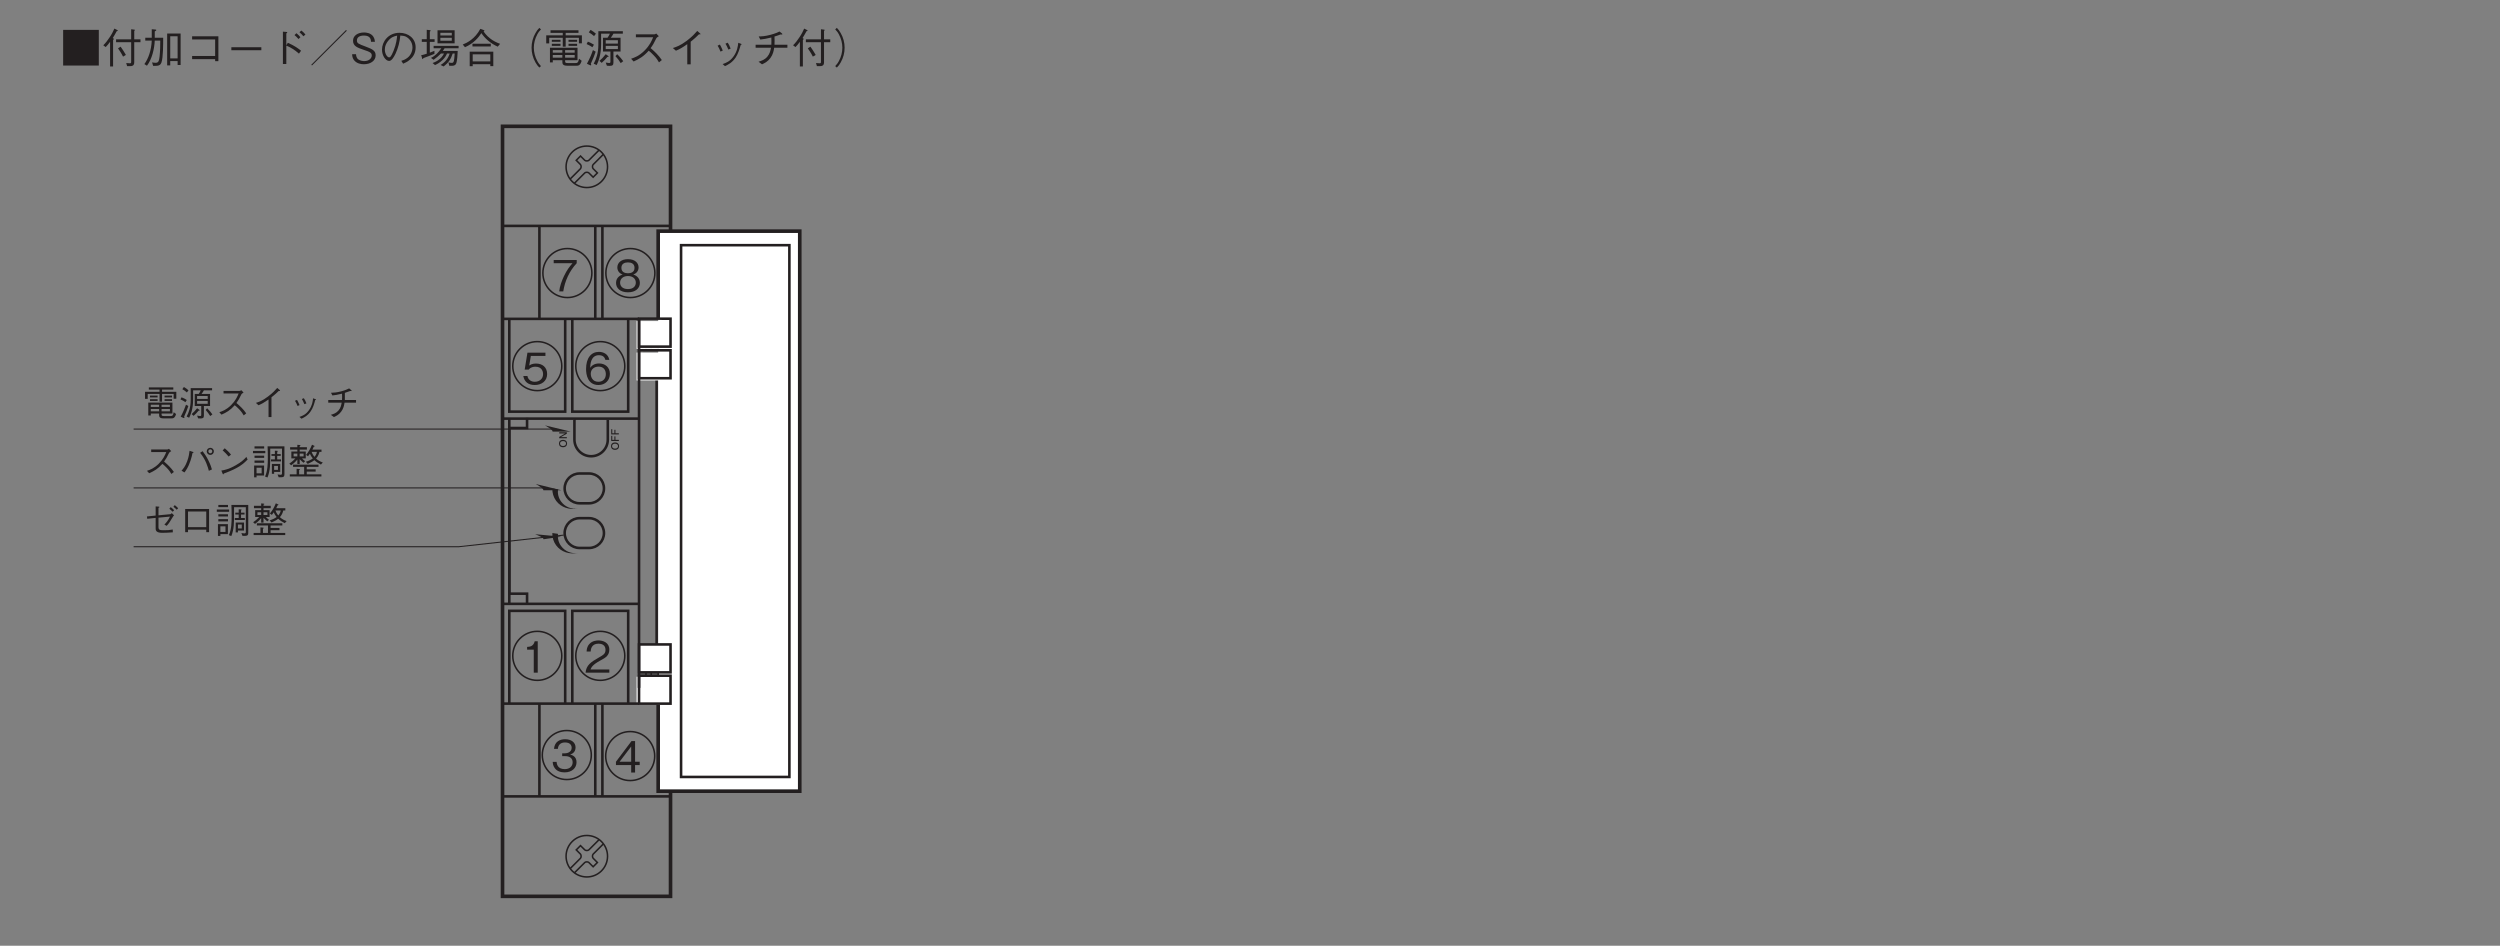 <?xml version="1.0" encoding="UTF-8"?>
<svg xmlns="http://www.w3.org/2000/svg" xmlns:xlink="http://www.w3.org/1999/xlink" width="481.89pt" height="182.29pt" viewBox="0 0 481.89 182.29" version="1.2">
<rect x="0" y="0" width="481.89" height="182.29" fill="#808080" stroke="none"/>
<defs>
<g>
<symbol overflow="visible" id="glyph0-0">
<path style="stroke:none;" d="M 0.797 0.953 L 7.172 0.953 L 7.172 -7.016 L 0.797 -7.016 Z M 3.984 -3.359 L 1.453 -6.609 L 6.516 -6.609 Z M 4.234 -3.031 L 6.766 -6.281 L 6.766 0.234 Z M 1.453 0.562 L 3.984 -2.703 L 6.516 0.562 Z M 1.188 -6.281 L 3.734 -3.031 L 1.188 0.234 Z M 1.188 -6.281 "/>
</symbol>
<symbol overflow="visible" id="glyph0-1">
<path style="stroke:none;" d="M 0.547 -6.469 L 0.547 0.406 L 7.422 0.406 L 7.422 -6.469 Z M 0.547 -6.469 "/>
</symbol>
<symbol overflow="visible" id="glyph0-2">
<path style="stroke:none;" d="M 6.281 -4.094 L 7.484 -4.094 L 7.484 -4.641 L 6.281 -4.641 L 6.281 -6.281 C 6.328 -6.312 6.422 -6.391 6.422 -6.438 C 6.422 -6.469 6.359 -6.516 6.281 -6.516 L 5.688 -6.594 L 5.688 -4.641 L 2.781 -4.641 L 2.781 -4.094 L 5.688 -4.094 L 5.688 -0.297 C 5.688 -0.078 5.625 -0.031 5.438 -0.031 C 5.203 -0.031 4.969 -0.047 4.734 -0.078 L 4.906 0.516 L 5.531 0.516 C 5.828 0.516 6.281 0.469 6.281 -0.203 Z M 3.156 -2.906 C 3.375 -2.594 3.828 -1.938 4.125 -1.312 L 4.672 -1.641 C 4.5 -1.969 3.891 -2.938 3.656 -3.234 Z M 0.781 -3.156 C 1.031 -3.406 1.406 -3.844 1.625 -4.172 L 1.625 0.578 L 2.203 0.578 L 2.203 -4.516 C 2.297 -4.609 2.344 -4.656 2.344 -4.719 C 2.344 -4.797 2.234 -4.859 2.141 -4.891 C 2.281 -5.109 2.766 -5.938 2.906 -6.219 C 2.984 -6.234 3.109 -6.25 3.109 -6.328 C 3.109 -6.391 3.031 -6.438 2.984 -6.453 L 2.453 -6.719 C 2.281 -6.328 2.031 -5.766 1.547 -5.047 C 1.188 -4.5 0.781 -3.953 0.312 -3.5 Z M 0.781 -3.156 "/>
</symbol>
<symbol overflow="visible" id="glyph0-3">
<path style="stroke:none;" d="M 7.25 0.297 L 7.25 -5.766 L 4.656 -5.766 L 4.656 0.375 L 5.25 0.375 L 5.25 -0.453 L 6.672 -0.453 L 6.672 0.297 Z M 3.891 -4.953 L 2.266 -4.953 C 2.281 -5.469 2.281 -5.641 2.266 -6.172 C 2.469 -6.281 2.562 -6.344 2.562 -6.438 C 2.562 -6.5 2.469 -6.516 2.422 -6.531 L 1.688 -6.594 C 1.703 -6.031 1.703 -5.422 1.688 -4.953 L 0.438 -4.953 L 0.438 -4.406 L 1.688 -4.406 C 1.609 -2.5 1 -0.859 0.266 0.125 L 0.766 0.438 C 1.734 -0.828 2.203 -2.844 2.266 -4.406 L 3.328 -4.406 C 3.328 -3.5 3.312 -2.406 3.203 -1.375 C 3.094 -0.438 2.969 -0.125 2.438 -0.125 C 2.219 -0.125 2.109 -0.141 1.75 -0.203 L 1.953 0.469 C 2.891 0.469 3.328 0.469 3.562 -0.203 C 3.891 -1.125 3.891 -3.75 3.891 -4.953 Z M 6.672 -0.969 L 5.25 -0.969 L 5.25 -5.234 L 6.672 -5.234 Z M 6.672 -0.969 "/>
</symbol>
<symbol overflow="visible" id="glyph0-4">
<path style="stroke:none;" d="M 5.938 -0.828 L 5.938 -0.438 L 6.562 -0.438 L 6.562 -5.234 L 1.5 -5.234 L 1.5 -4.625 L 5.938 -4.625 L 5.938 -1.438 L 1.5 -1.438 L 1.5 -0.828 Z M 5.938 -0.828 "/>
</symbol>
<symbol overflow="visible" id="glyph0-5">
<path style="stroke:none;" d="M 6.875 -2.547 L 6.875 -3.125 L 1.094 -3.125 L 1.094 -2.547 Z M 6.875 -2.547 "/>
</symbol>
<symbol overflow="visible" id="glyph0-6">
<path style="stroke:none;" d="M 3.719 -3.5 L 3.719 -5.781 C 3.781 -5.828 3.906 -5.922 3.906 -5.969 C 3.906 -6.062 3.75 -6.078 3.703 -6.078 L 3.062 -6.125 L 3.062 0.109 L 3.719 0.109 L 3.719 -3.438 C 4.469 -3.125 5.266 -2.688 6.156 -1.891 L 6.562 -2.453 C 5.906 -2.969 5.328 -3.391 4.016 -3.984 Z M 6.438 -5.062 C 6.297 -5.234 5.969 -5.594 5.672 -5.828 L 5.297 -5.469 C 5.5 -5.312 5.828 -4.984 6.062 -4.703 Z M 7.406 -5.578 C 7.219 -5.812 6.891 -6.141 6.625 -6.344 L 6.25 -6.016 C 6.469 -5.844 6.812 -5.5 7.016 -5.234 Z M 7.406 -5.578 "/>
</symbol>
<symbol overflow="visible" id="glyph0-7">
<path style="stroke:none;" d="M 7.406 -6.297 L 7.266 -6.453 L 0.562 0.25 L 0.703 0.391 Z M 7.406 -6.297 "/>
</symbol>
<symbol overflow="visible" id="glyph0-8">
<path style="stroke:none;" d="M 5 -1.562 C 5 -2.453 4.375 -2.766 3.109 -3.234 C 1.656 -3.781 1.391 -3.875 1.391 -4.438 C 1.391 -5 1.844 -5.375 2.75 -5.375 C 4.031 -5.375 4.094 -4.562 4.109 -4.172 L 4.859 -4.172 C 4.844 -4.375 4.812 -4.766 4.547 -5.172 C 4.078 -5.891 3.156 -5.969 2.766 -5.969 C 1.578 -5.969 0.641 -5.375 0.641 -4.375 C 0.641 -3.328 1.516 -3.031 2.656 -2.641 C 3.984 -2.203 4.25 -2.031 4.25 -1.531 C 4.25 -1.016 3.75 -0.453 2.812 -0.453 C 2.578 -0.453 2.047 -0.5 1.656 -0.781 C 1.266 -1.078 1.234 -1.547 1.219 -1.781 L 0.469 -1.781 C 0.484 -1.5 0.5 -1.109 0.781 -0.703 C 1.328 0.062 2.25 0.156 2.734 0.156 C 3.969 0.156 5 -0.484 5 -1.562 Z M 5 -1.562 "/>
</symbol>
<symbol overflow="visible" id="glyph0-9">
<path style="stroke:none;" d="M 4.844 0.047 C 5.312 -0.156 7.25 -0.922 7.25 -3.094 C 7.25 -4.859 5.812 -5.906 4.141 -5.906 C 1.969 -5.906 0.766 -4.188 0.766 -2.656 C 0.766 -1.5 1.469 -0.484 2.141 -0.484 C 2.609 -0.484 3.031 -1.172 3.375 -1.875 C 3.891 -2.984 4.188 -4.172 4.297 -5.375 C 4.703 -5.359 5.094 -5.297 5.391 -5.156 C 5.75 -4.984 6.641 -4.312 6.641 -3.094 C 6.641 -2.297 6.25 -1.531 5.703 -1.109 C 5.266 -0.75 4.797 -0.594 4.484 -0.5 Z M 3.688 -5.359 C 3.641 -4.875 3.547 -3.797 3 -2.453 C 2.484 -1.172 2.281 -1.172 2.125 -1.172 C 1.797 -1.172 1.312 -1.828 1.312 -2.672 C 1.312 -3.375 1.609 -3.891 1.859 -4.234 C 2.469 -5.062 3.109 -5.25 3.688 -5.359 Z M 3.688 -5.359 "/>
</symbol>
<symbol overflow="visible" id="glyph0-10">
<path style="stroke:none;" d="M 6.797 -3.875 L 6.797 -6.391 L 3.5 -6.391 L 3.5 -3.875 Z M 6.25 -5.391 L 4.047 -5.391 L 4.047 -5.906 L 6.25 -5.906 Z M 6.25 -4.375 L 4.047 -4.375 L 4.047 -4.938 L 6.25 -4.938 Z M 7.562 -2.922 L 7.562 -3.391 L 2.75 -3.391 L 2.75 -2.922 L 4.234 -2.922 C 3.719 -2.156 3.062 -1.469 2.234 -1.062 L 2.75 -0.703 C 3.312 -1.109 3.703 -1.453 4.156 -1.906 L 4.75 -1.906 C 4.188 -0.75 3.094 -0.281 2.547 -0.078 L 3.016 0.312 C 3.297 0.188 3.922 -0.109 4.5 -0.688 C 4.891 -1.078 5.109 -1.406 5.328 -1.906 L 5.844 -1.906 C 5.438 -0.578 4.578 -0.016 4.094 0.297 L 4.672 0.578 C 5.656 -0.172 6.078 -0.844 6.422 -1.906 L 6.812 -1.906 C 6.766 -1.156 6.703 -0.719 6.656 -0.5 C 6.578 -0.109 6.359 -0.109 6.234 -0.109 C 6.016 -0.109 5.75 -0.172 5.609 -0.203 L 5.766 0.453 L 6.188 0.453 C 6.516 0.453 6.875 0.453 7.078 0.047 C 7.297 -0.391 7.375 -1.875 7.391 -2.406 L 4.516 -2.406 C 4.562 -2.469 4.75 -2.734 4.859 -2.922 Z M 2.938 -4.156 L 2.938 -4.672 L 2.016 -4.672 L 2.016 -6.141 C 2.141 -6.219 2.172 -6.25 2.172 -6.312 C 2.172 -6.406 2.031 -6.422 1.984 -6.422 L 1.422 -6.484 L 1.422 -4.672 L 0.469 -4.672 L 0.469 -4.156 L 1.422 -4.156 L 1.422 -1.875 C 0.641 -1.625 0.547 -1.609 0.359 -1.609 L 0.516 -1.047 C 0.531 -0.953 0.562 -0.844 0.641 -0.844 C 0.719 -0.844 0.75 -0.938 0.781 -1.031 C 1.5 -1.281 2.203 -1.562 2.906 -1.844 L 2.906 -2.438 C 2.672 -2.328 2.531 -2.266 2.016 -2.078 L 2.016 -4.156 Z M 2.938 -4.156 "/>
</symbol>
<symbol overflow="visible" id="glyph0-11">
<path style="stroke:none;" d="M 6.281 0.516 L 6.281 -2.266 L 1.734 -2.266 L 1.734 0.531 L 2.312 0.531 L 2.312 0.141 L 5.703 0.141 L 5.703 0.516 Z M 5.703 -0.391 L 2.312 -0.391 L 2.312 -1.75 L 5.703 -1.75 Z M 7.594 -3.781 C 6.906 -4.031 6.234 -4.359 5.656 -4.828 C 4.938 -5.391 4.562 -5.938 4.406 -6.188 C 4.469 -6.203 4.578 -6.219 4.578 -6.297 C 4.578 -6.328 4.531 -6.406 4.422 -6.438 L 3.781 -6.672 C 2.781 -4.75 1.219 -3.969 0.391 -3.641 L 0.828 -3.125 C 2.578 -3.906 3.469 -5.062 3.984 -5.844 C 4.609 -4.875 5.75 -3.844 7.141 -3.234 Z M 5.797 -3.266 L 5.797 -3.797 L 2.266 -3.797 L 2.266 -3.266 Z M 5.797 -3.266 "/>
</symbol>
<symbol overflow="visible" id="glyph0-12">
<path style="stroke:none;" d="M 7.188 -6.859 C 6.859 -6.516 6.672 -6.281 6.438 -5.844 C 5.938 -4.984 5.688 -4 5.688 -3.031 C 5.688 -2.062 5.938 -1.078 6.438 -0.203 C 6.672 0.234 6.859 0.453 7.188 0.797 L 7.5 0.516 C 7.203 0.172 7.016 -0.031 6.797 -0.453 C 6.359 -1.25 6.125 -2.172 6.125 -3.031 C 6.125 -3.891 6.359 -4.812 6.797 -5.609 C 7.016 -6.031 7.203 -6.234 7.5 -6.562 Z M 7.188 -6.859 "/>
</symbol>
<symbol overflow="visible" id="glyph0-13">
<path style="stroke:none;" d="M 6.578 -0.625 L 6.578 -3.031 L 1.266 -3.031 L 1.266 -0.203 L 1.812 -0.203 L 1.812 -0.625 L 3.656 -0.625 L 3.656 -0.422 C 3.656 0.016 3.656 0.438 4.578 0.438 L 6.391 0.438 C 6.688 0.438 7.109 0.438 7.375 -0.516 L 6.875 -0.906 C 6.719 -0.078 6.469 -0.078 6.203 -0.078 L 4.672 -0.078 C 4.266 -0.078 4.188 -0.156 4.188 -0.453 L 4.188 -0.625 Z M 1.812 -2.078 L 1.812 -2.562 L 3.656 -2.562 L 3.656 -2.078 Z M 6.031 -2.078 L 4.188 -2.078 L 4.188 -2.562 L 6.031 -2.562 Z M 1.812 -1.109 L 1.812 -1.625 L 3.656 -1.625 L 3.656 -1.109 Z M 4.188 -1.109 L 4.188 -1.625 L 6.031 -1.625 L 6.031 -1.109 Z M 3.734 -3.234 L 4.297 -3.234 L 4.297 -4.938 L 6.844 -4.938 L 6.844 -3.875 L 7.422 -3.875 L 7.422 -5.422 L 4.297 -5.422 L 4.297 -5.891 L 6.766 -5.891 L 6.766 -6.391 L 1.375 -6.391 L 1.375 -5.891 L 3.734 -5.891 L 3.734 -5.422 L 0.547 -5.422 L 0.547 -3.859 L 1.125 -3.859 L 1.125 -4.938 L 3.734 -4.938 Z M 3.297 -4.172 L 3.297 -4.562 L 1.625 -4.562 L 1.625 -4.172 Z M 3.297 -3.391 L 3.297 -3.781 L 1.625 -3.781 L 1.625 -3.391 Z M 6.5 -4.172 L 6.5 -4.562 L 4.844 -4.562 L 4.844 -4.172 Z M 6.5 -3.391 L 6.5 -3.781 L 4.844 -3.781 L 4.844 -3.391 Z M 6.5 -3.391 "/>
</symbol>
<symbol overflow="visible" id="glyph0-14">
<path style="stroke:none;" d="M 7.344 -5.734 L 7.344 -6.219 L 2.625 -6.219 L 2.625 -3.609 C 2.625 -2.031 2.234 -0.875 1.734 0.047 L 2.297 0.312 C 2.578 -0.25 3.156 -1.5 3.156 -3.719 L 3.156 -5.734 L 4.844 -5.734 C 4.719 -5.438 4.594 -5.234 4.391 -4.953 L 3.516 -4.953 L 3.516 -2.297 L 4.953 -2.297 L 4.953 -0.312 C 4.953 -0.156 4.875 -0.078 4.703 -0.078 C 4.578 -0.078 4.5 -0.094 4.047 -0.172 L 4.266 0.438 C 4.375 0.453 4.562 0.469 4.781 0.469 C 5.312 0.469 5.531 0.344 5.531 -0.141 L 5.531 -2.297 L 6.906 -2.297 L 6.906 -4.953 L 5.016 -4.953 C 5.203 -5.203 5.359 -5.391 5.531 -5.734 Z M 6.391 -3.828 L 4.047 -3.828 L 4.047 -4.484 L 6.391 -4.484 Z M 6.391 -2.766 L 4.047 -2.766 L 4.047 -3.391 L 6.391 -3.391 Z M 2.156 -5.734 C 1.828 -6.016 1.547 -6.234 1.125 -6.469 L 0.781 -6 C 1.172 -5.766 1.453 -5.578 1.797 -5.266 Z M 7.422 -0.438 C 7.109 -0.859 6.797 -1.266 6.25 -1.781 L 5.922 -1.406 C 6.312 -0.984 6.625 -0.578 6.938 -0.062 Z M 1.781 -3.609 C 1.422 -3.828 1.078 -4.016 0.609 -4.203 L 0.359 -3.734 C 0.781 -3.547 1.094 -3.391 1.469 -3.125 Z M 4.609 -1.359 C 4.609 -1.391 4.562 -1.422 4.516 -1.453 L 4.047 -1.781 C 3.641 -1.25 3.281 -0.891 2.844 -0.5 L 3.266 -0.109 C 3.734 -0.516 4 -0.812 4.359 -1.25 C 4.516 -1.266 4.609 -1.281 4.609 -1.359 Z M 2.109 -2.266 L 1.578 -2.578 C 1.344 -1.844 1.016 -1.047 0.422 0.062 L 1 0.328 C 1.047 0.359 1.109 0.375 1.156 0.375 C 1.188 0.375 1.25 0.359 1.25 0.281 C 1.25 0.219 1.219 0.141 1.172 0.062 C 1.625 -0.906 1.859 -1.531 2.109 -2.266 Z M 2.109 -2.266 "/>
</symbol>
<symbol overflow="visible" id="glyph0-15">
<path style="stroke:none;" d="M 5.812 -5.766 C 5.719 -5.703 5.562 -5.609 5.438 -5.609 L 1.891 -5.609 L 1.891 -5.047 L 5.219 -5.047 C 4.922 -4.344 4.578 -3.484 3.531 -2.453 C 2.484 -1.422 1.656 -1.141 0.969 -0.906 L 1.453 -0.375 C 2.531 -0.859 3.359 -1.328 4.359 -2.453 C 4.578 -2.281 4.891 -2.047 5.328 -1.562 C 5.906 -0.969 6.125 -0.594 6.344 -0.203 L 6.891 -0.656 C 6.234 -1.625 5.469 -2.328 4.734 -2.953 C 5.156 -3.531 5.375 -3.906 5.844 -4.875 C 5.938 -5 5.953 -5.016 6.312 -5.25 Z M 5.812 -5.766 "/>
</symbol>
<symbol overflow="visible" id="glyph0-16">
<path style="stroke:none;" d="M 4.484 0.172 L 4.484 -4.188 C 5.203 -4.75 5.422 -4.984 6.094 -5.625 C 6.188 -5.609 6.219 -5.594 6.281 -5.594 C 6.359 -5.594 6.375 -5.625 6.375 -5.656 C 6.375 -5.719 6.312 -5.781 6.281 -5.797 L 5.75 -6.266 C 5.328 -5.797 4.781 -5.156 3.672 -4.328 C 2.453 -3.422 1.75 -3.203 1.047 -2.969 L 1.641 -2.453 C 2.328 -2.734 2.906 -3.062 3.828 -3.719 L 3.828 0.172 Z M 4.484 0.172 "/>
</symbol>
<symbol overflow="visible" id="glyph0-17">
<path style="stroke:none;" d="M 1.703 -3.422 C 1.859 -3.188 2.094 -2.766 2.266 -2.281 L 2.703 -2.484 C 2.516 -2.984 2.25 -3.438 2.141 -3.641 Z M 3.219 -3.812 C 3.328 -3.641 3.578 -3.188 3.781 -2.672 L 4.219 -2.859 C 4.047 -3.344 3.812 -3.781 3.656 -4 Z M 3.125 0.516 C 3.797 0.203 4.5 -0.156 5.172 -1.125 C 5.656 -1.844 5.938 -2.781 6.156 -3.562 C 6.312 -3.625 6.328 -3.641 6.328 -3.688 C 6.328 -3.734 6.281 -3.766 6.109 -3.828 L 5.688 -3.984 C 5.609 -3.266 5.484 -2.375 4.812 -1.406 C 4.094 -0.375 3.359 -0.125 2.672 0.125 Z M 3.125 0.516 "/>
</symbol>
<symbol overflow="visible" id="glyph0-18">
<path style="stroke:none;" d="M 4.703 -3.609 C 4.719 -3.812 4.719 -4 4.719 -4.359 C 4.719 -4.719 4.719 -4.953 4.703 -5.188 C 5.219 -5.344 5.359 -5.391 5.891 -5.594 C 6.016 -5.578 6.062 -5.562 6.109 -5.562 C 6.156 -5.562 6.219 -5.594 6.219 -5.641 C 6.219 -5.703 6.156 -5.766 6.141 -5.781 L 5.672 -6.156 C 5.328 -6 4.875 -5.766 3.922 -5.516 C 2.844 -5.234 2.25 -5.219 1.656 -5.203 L 1.969 -4.609 C 2.625 -4.688 3.094 -4.75 4.094 -5 C 4.094 -4.797 4.109 -4.578 4.109 -4.266 C 4.109 -3.969 4.094 -3.797 4.094 -3.609 L 1.062 -3.609 L 1.062 -3.031 L 4.031 -3.031 C 3.922 -2.484 3.812 -1.891 3.328 -1.312 C 2.812 -0.703 2.203 -0.516 1.625 -0.328 L 2.297 0.172 C 2.828 -0.078 3.406 -0.359 3.922 -1.062 C 4.422 -1.75 4.547 -2.406 4.641 -3.031 L 7.188 -3.031 L 7.188 -3.609 Z M 4.703 -3.609 "/>
</symbol>
<symbol overflow="visible" id="glyph0-19">
<path style="stroke:none;" d="M 0.781 0.797 C 1.109 0.453 1.297 0.234 1.531 -0.203 C 2.031 -1.078 2.281 -2.062 2.281 -3.031 C 2.281 -4 2.031 -4.984 1.531 -5.844 C 1.297 -6.281 1.109 -6.516 0.781 -6.859 L 0.469 -6.562 C 0.766 -6.234 0.953 -6.031 1.172 -5.609 C 1.609 -4.812 1.844 -3.891 1.844 -3.031 C 1.844 -2.172 1.609 -1.25 1.172 -0.453 C 0.953 -0.031 0.766 0.172 0.469 0.516 Z M 0.781 0.797 "/>
</symbol>
<symbol overflow="visible" id="glyph1-0">
<path style="stroke:none;" d="M 0.703 0.844 L 6.266 0.844 L 6.266 -6.125 L 0.703 -6.125 Z M 3.484 -2.938 L 1.266 -5.781 L 5.703 -5.781 Z M 3.703 -2.641 L 5.922 -5.5 L 5.922 0.203 Z M 1.266 0.484 L 3.484 -2.359 L 5.703 0.484 Z M 1.047 -5.5 L 3.266 -2.641 L 1.047 0.203 Z M 1.047 -5.5 "/>
</symbol>
<symbol overflow="visible" id="glyph1-1">
<path style="stroke:none;" d="M 5.75 -0.547 L 5.75 -2.656 L 1.094 -2.656 L 1.094 -0.172 L 1.578 -0.172 L 1.578 -0.547 L 3.188 -0.547 L 3.188 -0.375 C 3.188 0.016 3.188 0.391 4 0.391 L 5.578 0.391 C 5.844 0.391 6.219 0.391 6.453 -0.453 L 6 -0.797 C 5.875 -0.062 5.656 -0.062 5.422 -0.062 L 4.078 -0.062 C 3.734 -0.062 3.656 -0.141 3.656 -0.391 L 3.656 -0.547 Z M 1.578 -1.812 L 1.578 -2.234 L 3.188 -2.234 L 3.188 -1.812 Z M 5.266 -1.812 L 3.656 -1.812 L 3.656 -2.234 L 5.266 -2.234 Z M 1.578 -0.969 L 1.578 -1.422 L 3.188 -1.422 L 3.188 -0.969 Z M 3.656 -0.969 L 3.656 -1.422 L 5.266 -1.422 L 5.266 -0.969 Z M 3.266 -2.828 L 3.75 -2.828 L 3.75 -4.328 L 5.984 -4.328 L 5.984 -3.391 L 6.5 -3.391 L 6.5 -4.734 L 3.75 -4.734 L 3.75 -5.156 L 5.922 -5.156 L 5.922 -5.578 L 1.203 -5.578 L 1.203 -5.156 L 3.266 -5.156 L 3.266 -4.734 L 0.469 -4.734 L 0.469 -3.375 L 0.984 -3.375 L 0.984 -4.328 L 3.266 -4.328 Z M 2.891 -3.656 L 2.891 -4 L 1.422 -4 L 1.422 -3.656 Z M 2.891 -2.969 L 2.891 -3.312 L 1.422 -3.312 L 1.422 -2.969 Z M 5.672 -3.656 L 5.672 -4 L 4.234 -4 L 4.234 -3.656 Z M 5.672 -2.969 L 5.672 -3.312 L 4.234 -3.312 L 4.234 -2.969 Z M 5.672 -2.969 "/>
</symbol>
<symbol overflow="visible" id="glyph1-2">
<path style="stroke:none;" d="M 6.422 -5.016 L 6.422 -5.438 L 2.297 -5.438 L 2.297 -3.156 C 2.297 -1.766 1.953 -0.766 1.516 0.031 L 2 0.266 C 2.25 -0.219 2.766 -1.312 2.766 -3.25 L 2.766 -5.016 L 4.234 -5.016 C 4.125 -4.766 4.016 -4.578 3.844 -4.328 L 3.078 -4.328 L 3.078 -2 L 4.328 -2 L 4.328 -0.266 C 4.328 -0.125 4.266 -0.062 4.109 -0.062 C 4 -0.062 3.938 -0.078 3.531 -0.141 L 3.734 0.391 C 3.828 0.391 3.984 0.406 4.188 0.406 C 4.641 0.406 4.844 0.312 4.844 -0.125 L 4.844 -2 L 6.031 -2 L 6.031 -4.328 L 4.391 -4.328 C 4.547 -4.547 4.688 -4.719 4.844 -5.016 Z M 5.578 -3.359 L 3.531 -3.359 L 3.531 -3.922 L 5.578 -3.922 Z M 5.578 -2.422 L 3.531 -2.422 L 3.531 -2.969 L 5.578 -2.969 Z M 1.875 -5.016 C 1.609 -5.266 1.359 -5.453 0.984 -5.656 L 0.688 -5.234 C 1.031 -5.047 1.266 -4.875 1.562 -4.609 Z M 6.484 -0.375 C 6.219 -0.75 5.938 -1.109 5.469 -1.562 L 5.188 -1.234 C 5.516 -0.859 5.797 -0.5 6.062 -0.062 Z M 1.547 -3.156 C 1.25 -3.359 0.953 -3.516 0.531 -3.672 L 0.328 -3.266 C 0.688 -3.109 0.953 -2.969 1.281 -2.734 Z M 4.031 -1.188 C 4.031 -1.219 4 -1.25 3.953 -1.281 L 3.531 -1.562 C 3.172 -1.094 2.859 -0.781 2.484 -0.438 L 2.859 -0.094 C 3.266 -0.453 3.5 -0.703 3.812 -1.094 C 3.938 -1.094 4.031 -1.109 4.031 -1.188 Z M 1.844 -1.984 L 1.391 -2.25 C 1.172 -1.609 0.891 -0.906 0.375 0.062 L 0.875 0.297 C 0.922 0.312 0.969 0.328 1.016 0.328 C 1.047 0.328 1.094 0.328 1.094 0.25 C 1.094 0.188 1.062 0.125 1.031 0.062 C 1.422 -0.781 1.625 -1.344 1.844 -1.984 Z M 1.844 -1.984 "/>
</symbol>
<symbol overflow="visible" id="glyph1-3">
<path style="stroke:none;" d="M 5.078 -5.047 C 5 -4.984 4.875 -4.906 4.75 -4.906 L 1.656 -4.906 L 1.656 -4.406 L 4.562 -4.406 C 4.312 -3.797 4 -3.047 3.094 -2.141 C 2.172 -1.25 1.453 -1 0.844 -0.797 L 1.266 -0.328 C 2.219 -0.75 2.938 -1.156 3.812 -2.141 C 4 -2 4.266 -1.781 4.656 -1.375 C 5.156 -0.844 5.359 -0.516 5.547 -0.188 L 6.031 -0.578 C 5.453 -1.422 4.781 -2.031 4.141 -2.578 C 4.516 -3.094 4.703 -3.422 5.109 -4.266 C 5.203 -4.375 5.219 -4.391 5.516 -4.594 Z M 5.078 -5.047 "/>
</symbol>
<symbol overflow="visible" id="glyph1-4">
<path style="stroke:none;" d="M 3.922 0.141 L 3.922 -3.672 C 4.547 -4.156 4.75 -4.359 5.328 -4.906 C 5.422 -4.906 5.438 -4.891 5.484 -4.891 C 5.562 -4.891 5.578 -4.922 5.578 -4.953 C 5.578 -5 5.531 -5.062 5.5 -5.078 L 5.031 -5.484 C 4.656 -5.062 4.188 -4.516 3.219 -3.797 C 2.141 -2.984 1.531 -2.797 0.922 -2.594 L 1.422 -2.141 C 2.031 -2.391 2.531 -2.672 3.359 -3.25 L 3.359 0.141 Z M 3.922 0.141 "/>
</symbol>
<symbol overflow="visible" id="glyph1-5">
<path style="stroke:none;" d="M 1.484 -3 C 1.625 -2.781 1.828 -2.422 1.984 -2 L 2.359 -2.172 C 2.203 -2.609 1.969 -3 1.875 -3.172 Z M 2.812 -3.344 C 2.906 -3.172 3.141 -2.781 3.297 -2.344 L 3.688 -2.5 C 3.547 -2.922 3.328 -3.297 3.188 -3.5 Z M 2.734 0.453 C 3.312 0.172 3.938 -0.125 4.516 -0.984 C 4.953 -1.609 5.203 -2.438 5.375 -3.125 C 5.516 -3.172 5.547 -3.172 5.547 -3.219 C 5.547 -3.266 5.5 -3.297 5.344 -3.344 L 4.969 -3.484 C 4.906 -2.844 4.797 -2.078 4.203 -1.234 C 3.578 -0.328 2.938 -0.109 2.344 0.109 Z M 2.734 0.453 "/>
</symbol>
<symbol overflow="visible" id="glyph1-6">
<path style="stroke:none;" d="M 4.125 -3.156 C 4.125 -3.344 4.125 -3.5 4.125 -3.812 C 4.125 -4.125 4.125 -4.328 4.125 -4.531 C 4.562 -4.672 4.688 -4.719 5.156 -4.891 C 5.266 -4.875 5.297 -4.875 5.344 -4.875 C 5.391 -4.875 5.438 -4.891 5.438 -4.938 C 5.438 -4.984 5.375 -5.031 5.359 -5.047 L 4.953 -5.391 C 4.656 -5.25 4.266 -5.047 3.438 -4.828 C 2.484 -4.578 1.969 -4.562 1.453 -4.547 L 1.719 -4.031 C 2.297 -4.094 2.703 -4.156 3.578 -4.375 C 3.578 -4.188 3.594 -4 3.594 -3.734 C 3.594 -3.469 3.578 -3.312 3.578 -3.156 L 0.922 -3.156 L 0.922 -2.641 L 3.516 -2.641 C 3.422 -2.172 3.344 -1.656 2.906 -1.141 C 2.453 -0.609 1.938 -0.453 1.422 -0.297 L 2.016 0.141 C 2.469 -0.062 2.984 -0.328 3.422 -0.922 C 3.875 -1.531 3.969 -2.094 4.062 -2.641 L 6.281 -2.641 L 6.281 -3.156 Z M 4.125 -3.156 "/>
</symbol>
<symbol overflow="visible" id="glyph1-7">
<path style="stroke:none;" d="M 6.078 -3.859 C 6.453 -3.859 6.766 -4.172 6.766 -4.547 C 6.766 -4.938 6.453 -5.234 6.078 -5.234 C 5.703 -5.234 5.391 -4.938 5.391 -4.547 C 5.391 -4.156 5.719 -3.859 6.078 -3.859 Z M 6.078 -4.172 C 5.891 -4.172 5.703 -4.344 5.703 -4.562 C 5.703 -4.766 5.875 -4.938 6.078 -4.938 C 6.297 -4.938 6.453 -4.781 6.453 -4.562 C 6.453 -4.328 6.281 -4.172 6.078 -4.172 Z M 1.094 -0.484 C 1.359 -0.844 1.828 -1.438 2.266 -2.766 C 2.469 -3.359 2.562 -3.812 2.641 -4.203 C 2.766 -4.25 2.844 -4.281 2.844 -4.344 C 2.844 -4.391 2.797 -4.422 2.703 -4.453 L 2.078 -4.656 C 2.016 -4.141 1.938 -3.484 1.609 -2.609 C 1.25 -1.641 0.875 -1.219 0.531 -0.812 Z M 4.109 -4.266 C 5.219 -2.938 5.609 -1.5 5.797 -0.797 L 6.391 -1.062 C 6.281 -1.438 6.141 -1.922 5.734 -2.75 C 5.297 -3.656 4.922 -4.125 4.594 -4.578 Z M 4.109 -4.266 "/>
</symbol>
<symbol overflow="visible" id="glyph1-8">
<path style="stroke:none;" d="M 3.094 -3.922 C 2.703 -4.438 2.109 -4.953 1.891 -5.141 L 1.484 -4.734 C 1.891 -4.375 2.297 -3.984 2.641 -3.547 Z M 6.062 -3.484 C 5.672 -3.047 5.172 -2.516 3.969 -1.844 C 2.688 -1.109 1.922 -0.969 1.234 -0.844 L 1.469 -0.281 C 1.516 -0.188 1.547 -0.109 1.609 -0.109 C 1.641 -0.109 1.719 -0.266 1.734 -0.281 C 4.672 -1.344 5.516 -2.188 6.297 -2.969 Z M 6.062 -3.484 "/>
</symbol>
<symbol overflow="visible" id="glyph1-9">
<path style="stroke:none;" d="M 6.422 -0.188 L 6.422 -5.516 L 3.172 -5.516 C 3.203 -4.797 3.219 -4.266 3.219 -3.359 C 3.219 -2.109 3.188 -0.828 2.688 0.312 L 3.156 0.484 C 3.422 -0.156 3.562 -0.844 3.625 -1.547 C 3.688 -2.188 3.688 -2.609 3.688 -5.078 L 5.953 -5.078 L 5.953 -0.359 C 5.953 -0.156 5.922 -0.031 5.688 -0.031 C 5.578 -0.031 5.312 -0.062 5.094 -0.094 L 5.312 0.453 C 6.219 0.453 6.422 0.453 6.422 -0.188 Z M 2.516 -5.094 L 2.516 -5.516 L 0.656 -5.516 L 0.656 -5.094 Z M 5.609 -0.578 L 5.609 -2.125 L 4 -2.125 L 4 -0.219 L 4.438 -0.219 L 4.438 -0.578 Z M 5.172 -0.984 L 4.438 -0.984 L 4.438 -1.734 L 5.172 -1.734 Z M 2.5 0.109 L 2.5 -1.812 L 0.578 -1.812 L 0.578 0.453 L 1.047 0.453 L 1.047 0.109 Z M 2.031 -0.312 L 1.047 -0.312 L 1.047 -1.391 L 2.031 -1.391 Z M 5.766 -2.609 L 5.766 -3 L 5.031 -3 L 5.031 -3.672 L 5.703 -3.672 L 5.703 -4.031 L 5.031 -4.031 L 5.031 -4.422 C 5.125 -4.531 5.141 -4.547 5.141 -4.578 C 5.141 -4.625 5.109 -4.641 5.016 -4.656 L 4.578 -4.672 L 4.578 -4.031 L 3.922 -4.031 L 3.922 -3.672 L 4.578 -3.672 L 4.578 -3 L 3.828 -3 L 3.828 -2.609 Z M 2.734 -4.188 L 2.734 -4.625 L 0.359 -4.625 L 0.359 -4.188 Z M 2.516 -3.297 L 2.516 -3.719 L 0.656 -3.719 L 0.656 -3.297 Z M 2.516 -2.344 L 2.516 -2.781 L 0.656 -2.781 L 0.656 -2.344 Z M 2.516 -2.344 "/>
</symbol>
<symbol overflow="visible" id="glyph1-10">
<path style="stroke:none;" d="M 0.75 -1.859 C 1.359 -2.297 1.859 -2.844 1.938 -2.969 L 1.938 -2.109 L 2.391 -2.109 L 2.391 -3.031 C 2.609 -2.797 2.797 -2.641 3.125 -2.344 L 3.438 -2.656 C 3.219 -2.828 3 -3 2.844 -3.188 L 3.562 -3.188 L 3.562 -4.516 L 2.391 -4.516 L 2.391 -4.891 L 3.781 -4.891 L 3.781 -5.344 L 2.391 -5.344 L 2.391 -5.578 C 2.5 -5.609 2.547 -5.641 2.547 -5.688 C 2.547 -5.734 2.516 -5.75 2.422 -5.766 L 1.938 -5.812 L 1.938 -5.344 L 0.547 -5.344 L 0.547 -4.891 L 1.938 -4.891 L 1.938 -4.516 L 0.781 -4.516 L 0.781 -3.188 L 1.562 -3.188 C 1.359 -2.969 0.953 -2.547 0.391 -2.188 Z M 1.938 -3.578 L 1.219 -3.578 L 1.219 -4.109 L 1.938 -4.109 Z M 3.141 -3.578 L 2.391 -3.578 L 2.391 -4.109 L 3.141 -4.109 Z M 1.797 -0.125 L 0.484 -0.125 L 0.484 0.297 L 6.578 0.297 L 6.578 -0.125 L 3.75 -0.125 L 3.75 -0.641 L 5.469 -0.641 L 5.469 -1.078 L 3.75 -1.078 L 3.75 -1.562 L 6.016 -1.562 L 6.016 -1.984 L 1.109 -1.984 L 1.109 -1.562 L 3.25 -1.562 L 3.25 -0.125 L 2.281 -0.125 L 2.281 -0.938 C 2.375 -0.969 2.438 -1 2.438 -1.062 C 2.438 -1.109 2.359 -1.125 2.328 -1.141 L 1.797 -1.188 Z M 4.844 -4.891 C 4.922 -5.062 4.984 -5.203 5.109 -5.453 C 5.156 -5.469 5.281 -5.484 5.281 -5.547 C 5.281 -5.594 5.219 -5.609 5.188 -5.625 L 4.766 -5.828 C 4.453 -5.094 4.188 -4.562 3.625 -3.859 L 4 -3.594 C 4.094 -3.719 4.203 -3.859 4.359 -4.094 C 4.531 -3.672 4.781 -3.359 4.922 -3.188 C 4.562 -2.906 4.094 -2.703 3.578 -2.547 L 3.938 -2.125 C 4.672 -2.453 4.969 -2.641 5.219 -2.844 C 5.594 -2.5 6.031 -2.234 6.484 -2 L 6.844 -2.406 C 6.469 -2.531 5.984 -2.75 5.547 -3.156 C 6.016 -3.672 6.141 -4.219 6.203 -4.453 L 6.594 -4.453 L 6.594 -4.891 Z M 5.703 -4.453 C 5.641 -4.078 5.516 -3.812 5.234 -3.484 C 4.891 -3.906 4.75 -4.281 4.688 -4.453 Z M 5.703 -4.453 "/>
</symbol>
<symbol overflow="visible" id="glyph1-11">
<path style="stroke:none;" d="M 3.062 -3.516 L 3.062 -4.953 C 3.234 -5.062 3.25 -5.062 3.25 -5.094 C 3.25 -5.172 3.141 -5.188 3.109 -5.188 L 2.516 -5.234 L 2.516 -3.469 L 0.844 -3.297 L 0.891 -2.844 L 2.516 -3.016 L 2.516 -0.969 C 2.516 -0.516 2.703 -0.141 3.812 -0.141 C 4.297 -0.141 5.109 -0.172 5.828 -0.234 L 5.812 -0.781 C 5.094 -0.656 4.891 -0.641 4.078 -0.641 C 3.281 -0.641 3.062 -0.703 3.062 -1.297 L 3.062 -3.062 L 5.281 -3.266 C 4.938 -2.5 4.406 -1.938 4.203 -1.734 L 4.641 -1.484 C 5.078 -1.938 5.406 -2.484 5.719 -3.031 C 5.922 -3.359 5.938 -3.391 6.062 -3.516 L 5.625 -3.938 C 5.609 -3.906 5.438 -3.75 5.359 -3.734 Z M 5.156 -4.781 C 5.344 -4.641 5.625 -4.391 5.812 -4.203 L 6.078 -4.5 C 5.891 -4.703 5.609 -4.969 5.422 -5.094 Z M 5.938 -5.156 C 6.141 -5.016 6.406 -4.781 6.578 -4.594 L 6.859 -4.875 C 6.734 -5.016 6.484 -5.266 6.203 -5.484 Z M 5.938 -5.156 "/>
</symbol>
<symbol overflow="visible" id="glyph1-12">
<path style="stroke:none;" d="M 5.297 -0.75 L 5.297 -0.266 L 5.844 -0.266 L 5.844 -4.734 L 1.234 -4.734 L 1.234 -0.266 L 1.781 -0.266 L 1.781 -0.75 Z M 5.297 -1.234 L 1.781 -1.234 L 1.781 -4.25 L 5.297 -4.25 Z M 5.297 -1.234 "/>
</symbol>
<symbol overflow="visible" id="glyph2-0">
<path style="stroke:none;" d="M 0.828 1 L 7.469 1 L 7.469 -7.297 L 0.828 -7.297 Z M 4.156 -3.5 L 1.516 -6.891 L 6.781 -6.891 Z M 4.406 -3.156 L 7.047 -6.547 L 7.047 0.234 Z M 1.516 0.578 L 4.156 -2.812 L 6.781 0.578 Z M 1.25 -6.547 L 3.891 -3.156 L 1.25 0.234 Z M 1.25 -6.547 "/>
</symbol>
<symbol overflow="visible" id="glyph2-1">
<path style="stroke:none;" d="M 3.094 0 L 3.094 -6.062 L 2.516 -6.062 C 2.25 -5.047 1.578 -5 1.047 -4.969 L 1.047 -4.438 L 2.328 -4.438 L 2.328 0 Z M 3.094 0 "/>
</symbol>
<symbol overflow="visible" id="glyph2-2">
<path style="stroke:none;" d="M 4.828 -5.438 L 4.828 -6.062 L 0.391 -6.062 L 0.391 -5.438 L 4.016 -5.438 C 3.438 -4.766 2.953 -4.172 2.359 -2.922 C 1.922 -1.984 1.562 -1.016 1.453 0 L 2.234 0 C 2.547 -2.031 3.422 -3.938 4.828 -5.438 Z M 4.828 -5.438 "/>
</symbol>
<symbol overflow="visible" id="glyph2-3">
<path style="stroke:none;" d="M 4.906 -1.641 C 4.906 -2.797 3.938 -3.156 3.641 -3.266 C 4.312 -3.484 4.656 -4.031 4.656 -4.625 C 4.656 -5.484 3.969 -6.219 2.609 -6.219 C 1.297 -6.219 0.562 -5.516 0.562 -4.625 C 0.562 -4.016 0.922 -3.469 1.578 -3.266 C 1.297 -3.156 0.312 -2.797 0.312 -1.641 C 0.312 -0.625 1.125 0.172 2.609 0.172 C 4.062 0.172 4.906 -0.594 4.906 -1.641 Z M 3.875 -4.547 C 3.875 -3.688 3.172 -3.5 2.609 -3.5 C 2.031 -3.5 1.344 -3.703 1.344 -4.547 C 1.344 -5.391 2.031 -5.594 2.609 -5.594 C 3.188 -5.594 3.875 -5.391 3.875 -4.547 Z M 4.125 -1.688 C 4.125 -1.094 3.719 -0.453 2.609 -0.453 C 1.5 -0.453 1.094 -1.094 1.094 -1.688 C 1.094 -2.469 1.719 -2.969 2.609 -2.969 C 3.547 -2.969 4.125 -2.438 4.125 -1.688 Z M 4.125 -1.688 "/>
</symbol>
<symbol overflow="visible" id="glyph2-4">
<path style="stroke:none;" d="M 4.906 -1.938 C 4.906 -3.266 3.984 -3.969 2.75 -3.969 C 2.031 -3.969 1.672 -3.734 1.453 -3.578 L 1.766 -5.438 L 4.578 -5.438 L 4.578 -6.062 L 1.109 -6.062 L 0.578 -2.797 L 1.359 -2.797 C 1.688 -3.266 2.281 -3.359 2.656 -3.359 C 4.031 -3.359 4.125 -2.219 4.125 -1.938 C 4.125 -0.969 3.375 -0.453 2.516 -0.453 C 1.828 -0.453 1.234 -0.844 1.109 -1.562 L 0.312 -1.562 C 0.5 -0.516 1.203 0.172 2.516 0.172 C 3.797 0.172 4.906 -0.562 4.906 -1.938 Z M 4.906 -1.938 "/>
</symbol>
<symbol overflow="visible" id="glyph2-5">
<path style="stroke:none;" d="M 4.906 -1.984 C 4.906 -3.312 3.922 -3.984 2.828 -3.984 C 1.922 -3.984 1.406 -3.578 1.109 -3.141 C 1.125 -3.766 1.203 -5.578 2.797 -5.578 C 3.797 -5.578 3.969 -4.906 4.031 -4.672 L 4.797 -4.672 C 4.578 -5.859 3.578 -6.219 2.797 -6.219 C 1.297 -6.219 0.312 -5.047 0.312 -2.891 C 0.312 -1.844 0.625 0.172 2.703 0.172 C 4.062 0.172 4.906 -0.781 4.906 -1.984 Z M 4.125 -1.922 C 4.125 -1.016 3.547 -0.453 2.688 -0.453 C 1.547 -0.453 1.219 -1.391 1.219 -2 C 1.219 -2.922 1.953 -3.375 2.719 -3.375 C 3.141 -3.375 3.562 -3.25 3.828 -2.906 C 4.062 -2.594 4.125 -2.203 4.125 -1.922 Z M 4.125 -1.922 "/>
</symbol>
<symbol overflow="visible" id="glyph2-6">
<path style="stroke:none;" d="M 4.797 0 L 4.797 -0.625 L 1.172 -0.625 C 1.328 -1 1.547 -1.531 3.062 -2.344 C 4.188 -2.922 4.797 -3.391 4.797 -4.453 C 4.797 -5.828 3.562 -6.219 2.703 -6.219 C 2.391 -6.219 1.531 -6.172 0.953 -5.531 C 0.469 -5.016 0.438 -4.422 0.422 -4.078 L 1.203 -4.078 C 1.219 -4.391 1.281 -5.594 2.719 -5.594 C 3.281 -5.594 4.062 -5.375 4.062 -4.406 C 4.062 -3.656 3.656 -3.422 2.75 -2.906 C 1.234 -2.047 0.344 -1.438 0.219 0 Z M 4.797 0 "/>
</symbol>
<symbol overflow="visible" id="glyph2-7">
<path style="stroke:none;" d="M 4.906 -1.781 C 4.906 -2.953 4 -3.172 3.672 -3.266 C 3.922 -3.359 4.719 -3.609 4.719 -4.641 C 4.719 -5.578 3.922 -6.219 2.703 -6.219 C 1.781 -6.219 0.688 -5.828 0.562 -4.359 L 1.312 -4.359 C 1.328 -4.594 1.375 -4.891 1.625 -5.188 C 1.891 -5.5 2.297 -5.594 2.703 -5.594 C 3.703 -5.594 3.969 -5.016 3.969 -4.562 C 3.969 -3.75 3.141 -3.5 2.688 -3.5 L 2.141 -3.5 L 2.141 -2.953 L 2.781 -2.953 C 3.422 -2.953 4.156 -2.656 4.156 -1.781 C 4.156 -1.047 3.641 -0.453 2.625 -0.453 C 1.172 -0.453 1.094 -1.547 1.062 -1.859 L 0.312 -1.859 C 0.344 -1.547 0.359 -1.125 0.703 -0.656 C 1.156 -0.016 1.906 0.172 2.609 0.172 C 4.062 0.172 4.906 -0.703 4.906 -1.781 Z M 4.906 -1.781 "/>
</symbol>
<symbol overflow="visible" id="glyph2-8">
<path style="stroke:none;" d="M 4.906 -1.438 L 4.906 -2.078 L 4.016 -2.078 L 4.016 -6.062 L 3.328 -6.062 L 0.328 -2.078 L 0.328 -1.438 L 3.266 -1.438 L 3.266 0 L 4.016 0 L 4.016 -1.438 Z M 3.266 -2.078 L 1.031 -2.078 L 3.266 -5.016 Z M 3.266 -2.078 "/>
</symbol>
<symbol overflow="visible" id="glyph3-0">
<path style="stroke:none;" d="M 0.234 -0.203 L 0.234 -1.812 L -1.781 -1.812 L -1.781 -0.203 Z M -0.844 -1 L -1.672 -0.359 L -1.672 -1.656 Z M -0.766 -1.078 L -1.594 -1.719 L 0.062 -1.719 Z M 0.141 -0.359 L -0.688 -1 L 0.141 -1.656 Z M -1.594 -0.297 L -0.766 -0.938 L 0.062 -0.297 Z M -1.594 -0.297 "/>
</symbol>
<symbol overflow="visible" id="glyph3-1">
<path style="stroke:none;" d="M -0.734 -1.531 C -1.25 -1.531 -1.516 -1.219 -1.516 -0.828 C -1.516 -0.422 -1.25 -0.109 -0.734 -0.109 C -0.219 -0.109 0.047 -0.422 0.047 -0.828 C 0.047 -1.219 -0.219 -1.531 -0.734 -1.531 Z M -0.734 -1.297 C -0.406 -1.297 -0.156 -1.125 -0.156 -0.828 C -0.156 -0.516 -0.406 -0.344 -0.734 -0.344 C -1.062 -0.344 -1.312 -0.516 -1.312 -0.828 C -1.312 -1.125 -1.062 -1.297 -0.734 -1.297 Z M -0.734 -1.297 "/>
</symbol>
<symbol overflow="visible" id="glyph3-2">
<path style="stroke:none;" d="M 0 -1.344 L -1.469 -1.344 L -1.469 -1.125 L -0.312 -1.125 L -1.469 -0.453 L -1.469 -0.188 L 0 -0.188 L 0 -0.406 L -1.156 -0.406 L 0 -1.078 Z M 0 -1.344 "/>
</symbol>
<symbol overflow="visible" id="glyph3-3">
<path style="stroke:none;" d="M -1.266 -1.172 L -1.469 -1.172 L -1.469 -0.172 L 0 -0.172 L 0 -0.391 L -0.656 -0.391 L -0.656 -1.062 L -0.859 -1.062 L -0.859 -0.391 L -1.266 -0.391 Z M -1.266 -1.172 "/>
</symbol>
</g>
</defs>
<g id="surface1">
<g style="fill:rgb(13.73%,12.16%,12.549%);fill-opacity:1;">
  <use xlink:href="#glyph0-1" x="11.625" y="12.229"/>
  <use xlink:href="#glyph0-2" x="19.594" y="12.229"/>
  <use xlink:href="#glyph0-3" x="27.563" y="12.229"/>
  <use xlink:href="#glyph0-4" x="35.532" y="12.229"/>
  <use xlink:href="#glyph0-5" x="43.501" y="12.229"/>
  <use xlink:href="#glyph0-6" x="51.47" y="12.229"/>
  <use xlink:href="#glyph0-7" x="59.439" y="12.229"/>
  <use xlink:href="#glyph0-8" x="67.408" y="12.229"/>
  <use xlink:href="#glyph0-9" x="72.866" y="12.229"/>
  <use xlink:href="#glyph0-10" x="80.835" y="12.229"/>
  <use xlink:href="#glyph0-11" x="88.804" y="12.229"/>
  <use xlink:href="#glyph0-12" x="96.773" y="12.229"/>
  <use xlink:href="#glyph0-13" x="104.742" y="12.229"/>
  <use xlink:href="#glyph0-14" x="112.711" y="12.229"/>
  <use xlink:href="#glyph0-15" x="120.68" y="12.229"/>
  <use xlink:href="#glyph0-16" x="128.649" y="12.229"/>
  <use xlink:href="#glyph0-17" x="136.618" y="12.229"/>
  <use xlink:href="#glyph0-18" x="144.587" y="12.229"/>
  <use xlink:href="#glyph0-2" x="152.556" y="12.229"/>
  <use xlink:href="#glyph0-19" x="160.525" y="12.229"/>
</g>
<path style="fill:none;stroke-width:5;stroke-linecap:butt;stroke-linejoin:miter;stroke:rgb(13.73%,12.16%,12.549%);stroke-opacity:1;stroke-miterlimit:4;" d="M 1007.138 651.872 L 1007.138 671.48 L 972.904 671.48 L 972.904 990.804 L 1007.138 990.804 L 1007.138 1010.373 " transform="matrix(0.1,0,0,-0.1,0.88,181.583)"/>
<path style="fill:none;stroke-width:5;stroke-linecap:butt;stroke-linejoin:miter;stroke:rgb(13.73%,12.16%,12.549%);stroke-opacity:1;stroke-miterlimit:4;" d="M 972.904 653.088 L 972.904 1010.137 " transform="matrix(0.1,0,0,-0.1,0.88,181.583)"/>
<g style="fill:rgb(13.73%,12.16%,12.549%);fill-opacity:1;">
  <use xlink:href="#glyph1-1" x="27.486" y="80.255"/>
  <use xlink:href="#glyph1-2" x="34.459" y="80.255"/>
  <use xlink:href="#glyph1-3" x="41.431" y="80.255"/>
  <use xlink:href="#glyph1-4" x="48.404" y="80.255"/>
  <use xlink:href="#glyph1-5" x="55.377" y="80.255"/>
  <use xlink:href="#glyph1-6" x="62.35" y="80.255"/>
</g>
<path style="fill:none;stroke-width:2;stroke-linecap:butt;stroke-linejoin:miter;stroke:rgb(13.73%,12.16%,12.549%);stroke-opacity:1;stroke-miterlimit:4;" d="M 1063.608 988.765 L 248.766 988.765 " transform="matrix(0.1,0,0,-0.1,0.88,181.583)"/>
<path style=" stroke:none;fill-rule:nonzero;fill:rgb(13.73%,12.16%,12.549%);fill-opacity:1;" d="M 106.516 83.188 C 106.508 82.875 106.012 82.574 105.051 81.992 L 109.977 83.188 L 106.516 83.188 "/>
<g style="fill:rgb(13.73%,12.16%,12.549%);fill-opacity:1;">
  <use xlink:href="#glyph1-3" x="27.486" y="91.549"/>
  <use xlink:href="#glyph1-7" x="34.459" y="91.549"/>
  <use xlink:href="#glyph1-8" x="41.431" y="91.549"/>
  <use xlink:href="#glyph1-9" x="48.404" y="91.549"/>
  <use xlink:href="#glyph1-10" x="55.377" y="91.549"/>
</g>
<path style="fill:none;stroke-width:2;stroke-linecap:butt;stroke-linejoin:miter;stroke:rgb(13.73%,12.16%,12.549%);stroke-opacity:1;stroke-miterlimit:4;" d="M 1045.765 875.357 L 248.766 875.357 " transform="matrix(0.1,0,0,-0.1,0.88,181.583)"/>
<path style=" stroke:none;fill-rule:nonzero;fill:rgb(13.73%,12.16%,12.549%);fill-opacity:1;" d="M 104.738 94.496 C 104.73 94.18 104.234 93.879 103.273 93.297 L 108.195 94.496 L 104.738 94.496 "/>
<g style="fill:rgb(13.73%,12.16%,12.549%);fill-opacity:1;">
  <use xlink:href="#glyph1-11" x="27.486" y="102.845"/>
  <use xlink:href="#glyph1-12" x="34.459" y="102.845"/>
  <use xlink:href="#glyph1-9" x="41.431" y="102.845"/>
  <use xlink:href="#glyph1-10" x="48.404" y="102.845"/>
</g>
<path style="fill:none;stroke-width:2;stroke-linecap:butt;stroke-linejoin:miter;stroke:rgb(13.73%,12.16%,12.549%);stroke-opacity:1;stroke-miterlimit:4;" d="M 248.766 761.987 L 875.691 761.987 L 1077.803 784.379 " transform="matrix(0.1,0,0,-0.1,0.88,181.583)"/>
<path style=" stroke:none;fill-rule:nonzero;fill:rgb(13.73%,12.16%,12.549%);fill-opacity:1;" d="M 104.773 103.945 C 104.719 103.633 104.188 103.406 103.152 102.969 L 108.195 103.449 L 104.773 103.945 "/>
<path style="fill:none;stroke-width:7;stroke-linecap:butt;stroke-linejoin:miter;stroke:rgb(13.73%,12.16%,12.549%);stroke-opacity:1;stroke-miterlimit:4;" d="M 959.846 88.083 L 1283.68 88.083 L 1283.68 1572.358 L 959.846 1572.358 Z M 959.846 88.083 " transform="matrix(0.1,0,0,-0.1,0.88,181.583)"/>
<path style="fill:none;stroke-width:3;stroke-linecap:butt;stroke-linejoin:miter;stroke:rgb(13.73%,12.16%,12.549%);stroke-opacity:1;stroke-miterlimit:4;" d="M 1122.312 125.455 C 1144.39 125.455 1162.272 143.337 1162.272 165.415 C 1162.272 187.453 1144.39 205.374 1122.312 205.374 C 1100.273 205.374 1082.352 187.453 1082.352 165.415 C 1082.352 143.337 1100.273 125.455 1122.312 125.455 Z M 1122.312 125.455 " transform="matrix(0.1,0,0,-0.1,0.88,181.583)"/>
<path style="fill:none;stroke-width:3;stroke-linecap:butt;stroke-linejoin:miter;stroke:rgb(13.73%,12.16%,12.549%);stroke-opacity:1;stroke-miterlimit:4;" d="M 1146.272 197.649 L 1126.233 177.65 C 1124.665 176.003 1119.998 176.003 1118.39 177.65 L 1110.155 185.845 L 1101.959 177.65 L 1110.155 169.415 C 1111.763 167.768 1111.763 163.14 1110.155 161.532 L 1090.156 141.533 " transform="matrix(0.1,0,0,-0.1,0.88,181.583)"/>
<path style="fill:none;stroke-width:3;stroke-linecap:butt;stroke-linejoin:miter;stroke:rgb(13.73%,12.16%,12.549%);stroke-opacity:1;stroke-miterlimit:4;" d="M 1154.507 189.453 L 1134.508 169.415 C 1132.861 167.768 1132.861 163.14 1134.508 161.532 L 1142.703 153.297 L 1134.508 145.101 L 1126.233 153.297 C 1124.665 154.944 1119.998 154.944 1118.39 153.297 L 1098.352 133.298 " transform="matrix(0.1,0,0,-0.1,0.88,181.583)"/>
<path style="fill-rule:nonzero;fill:rgb(100%,100%,100%);fill-opacity:1;stroke-width:7;stroke-linecap:butt;stroke-linejoin:miter;stroke:rgb(13.73%,12.16%,12.549%);stroke-opacity:1;stroke-miterlimit:4;" d="M 1259.877 1201.701 L 1259.877 1370.285 L 1532.772 1370.285 L 1532.772 290.784 L 1259.877 290.784 L 1259.877 458.623 " transform="matrix(0.1,0,0,-0.1,0.88,181.583)"/>
<path style="fill:none;stroke-width:3;stroke-linecap:butt;stroke-linejoin:miter;stroke:rgb(13.73%,12.16%,12.549%);stroke-opacity:1;stroke-miterlimit:4;" d="M 1246.465 1147.702 L 1246.465 1140.879 " transform="matrix(0.1,0,0,-0.1,0.88,181.583)"/>
<path style="fill:none;stroke-width:3;stroke-linecap:butt;stroke-linejoin:miter;stroke:rgb(13.73%,12.16%,12.549%);stroke-opacity:1;stroke-miterlimit:4;" d="M 1259.877 1147.702 L 1259.877 1140.879 " transform="matrix(0.1,0,0,-0.1,0.88,181.583)"/>
<path style="fill:none;stroke-width:3;stroke-linecap:butt;stroke-linejoin:miter;stroke:rgb(13.73%,12.16%,12.549%);stroke-opacity:1;stroke-miterlimit:4;" d="M 1236.387 1147.702 L 1236.387 1140.879 " transform="matrix(0.1,0,0,-0.1,0.88,181.583)"/>
<path style="fill:none;stroke-width:3;stroke-linecap:butt;stroke-linejoin:miter;stroke:rgb(13.73%,12.16%,12.549%);stroke-opacity:1;stroke-miterlimit:4;" d="M 1259.877 520.229 L 1259.877 513.366 " transform="matrix(0.1,0,0,-0.1,0.88,181.583)"/>
<path style="fill:none;stroke-width:3;stroke-linecap:butt;stroke-linejoin:miter;stroke:rgb(13.73%,12.16%,12.549%);stroke-opacity:1;stroke-miterlimit:4;" d="M 1246.465 520.229 L 1246.465 513.366 " transform="matrix(0.1,0,0,-0.1,0.88,181.583)"/>
<path style="fill:none;stroke-width:3;stroke-linecap:butt;stroke-linejoin:miter;stroke:rgb(13.73%,12.16%,12.549%);stroke-opacity:1;stroke-miterlimit:4;" d="M 1236.387 520.229 L 1236.387 513.366 " transform="matrix(0.1,0,0,-0.1,0.88,181.583)"/>
<path style="fill:none;stroke-width:5;stroke-linecap:butt;stroke-linejoin:miter;stroke:rgb(13.73%,12.16%,12.549%);stroke-opacity:1;stroke-miterlimit:4;" d="M 960.081 1380.402 L 1283.68 1380.402 " transform="matrix(0.1,0,0,-0.1,0.88,181.583)"/>
<path style="fill:none;stroke-width:5;stroke-linecap:butt;stroke-linejoin:miter;stroke:rgb(13.73%,12.16%,12.549%);stroke-opacity:1;stroke-miterlimit:4;" d="M 960.081 280.745 L 1283.68 280.745 " transform="matrix(0.1,0,0,-0.1,0.88,181.583)"/>
<path style="fill:none;stroke-width:5;stroke-linecap:butt;stroke-linejoin:miter;stroke:rgb(13.73%,12.16%,12.549%);stroke-opacity:1;stroke-miterlimit:4;" d="M 1256.897 1086.998 L 1256.897 573.012 " transform="matrix(0.1,0,0,-0.1,0.88,181.583)"/>
<path style=" stroke:none;fill-rule:nonzero;fill:rgb(100%,100%,100%);fill-opacity:1;" d="M 128.75 61.895 L 122.703 61.883 L 122.703 67.258 L 128.75 67.258 L 128.75 61.895 "/>
<path style="fill:none;stroke-width:5;stroke-linecap:butt;stroke-linejoin:miter;stroke:rgb(13.73%,12.16%,12.549%);stroke-opacity:1;stroke-miterlimit:4;" d="M 1283.68 1201.544 L 1222.976 1201.662 L 1222.976 1147.702 L 1283.68 1147.702 Z M 1283.68 1201.544 " transform="matrix(0.1,0,0,-0.1,0.88,181.583)"/>
<path style=" stroke:none;fill-rule:nonzero;fill:rgb(100%,100%,100%);fill-opacity:1;" d="M 122.703 135.805 L 122.703 130.445 L 128.75 130.445 L 128.75 135.809 L 122.703 135.805 "/>
<path style="fill:none;stroke-width:5;stroke-linecap:butt;stroke-linejoin:miter;stroke:rgb(13.73%,12.16%,12.549%);stroke-opacity:1;stroke-miterlimit:4;" d="M 1222.976 459.564 L 1222.976 513.366 L 1283.68 513.366 L 1283.68 459.524 Z M 1222.976 459.564 " transform="matrix(0.1,0,0,-0.1,0.88,181.583)"/>
<path style=" stroke:none;fill-rule:nonzero;fill:rgb(100%,100%,100%);fill-opacity:1;" d="M 128.75 67.969 L 122.703 67.957 L 122.703 73.332 L 128.75 73.332 L 128.75 67.969 "/>
<path style="fill:none;stroke-width:5;stroke-linecap:butt;stroke-linejoin:miter;stroke:rgb(13.73%,12.16%,12.549%);stroke-opacity:1;stroke-miterlimit:4;" d="M 1283.68 1140.565 L 1222.976 1140.683 L 1222.976 1086.723 L 1283.68 1086.723 Z M 1283.68 1140.565 " transform="matrix(0.1,0,0,-0.1,0.88,181.583)"/>
<path style="fill-rule:nonzero;fill:rgb(100%,100%,100%);fill-opacity:1;stroke-width:5;stroke-linecap:butt;stroke-linejoin:miter;stroke:rgb(13.73%,12.16%,12.549%);stroke-opacity:1;stroke-miterlimit:4;" d="M 1222.976 519.797 L 1283.68 519.797 L 1283.68 573.639 L 1222.976 573.639 Z M 1222.976 519.797 " transform="matrix(0.1,0,0,-0.1,0.88,181.583)"/>
<path style="fill:none;stroke-width:5;stroke-linecap:butt;stroke-linejoin:miter;stroke:rgb(13.73%,12.16%,12.549%);stroke-opacity:1;stroke-miterlimit:4;" d="M 1303.993 318.195 L 1512.772 318.195 L 1512.772 1343.226 L 1303.993 1343.226 Z M 1303.993 318.195 " transform="matrix(0.1,0,0,-0.1,0.88,181.583)"/>
<path style="fill:none;stroke-width:5;stroke-linecap:butt;stroke-linejoin:miter;stroke:rgb(13.73%,12.16%,12.549%);stroke-opacity:1;stroke-miterlimit:4;" d="M 1222.976 1201.662 L 1222.976 489.916 " transform="matrix(0.1,0,0,-0.1,0.88,181.583)"/>
<path style="fill:none;stroke-width:5;stroke-linecap:butt;stroke-linejoin:miter;stroke:rgb(13.73%,12.16%,12.549%);stroke-opacity:1;stroke-miterlimit:4;" d="M 959.414 459.564 L 1223.015 459.564 " transform="matrix(0.1,0,0,-0.1,0.88,181.583)"/>
<path style="fill:none;stroke-width:5;stroke-linecap:butt;stroke-linejoin:miter;stroke:rgb(13.73%,12.16%,12.549%);stroke-opacity:1;stroke-miterlimit:4;" d="M 1223.015 651.872 L 959.414 651.872 " transform="matrix(0.1,0,0,-0.1,0.88,181.583)"/>
<path style="fill:none;stroke-width:5;stroke-linecap:butt;stroke-linejoin:miter;stroke:rgb(13.73%,12.16%,12.549%);stroke-opacity:1;stroke-miterlimit:4;" d="M 1080.627 459.564 L 1080.627 638.382 L 972.904 638.382 L 972.904 459.564 " transform="matrix(0.1,0,0,-0.1,0.88,181.583)"/>
<path style="fill:none;stroke-width:3;stroke-linecap:butt;stroke-linejoin:miter;stroke:rgb(13.73%,12.16%,12.549%);stroke-opacity:1;stroke-miterlimit:4;" d="M 1026.863 504.425 C 1052.902 504.425 1074.078 525.562 1074.078 551.679 C 1074.078 577.757 1052.902 598.893 1026.863 598.893 C 1000.786 598.893 979.61 577.757 979.61 551.679 C 979.61 525.562 1000.786 504.425 1026.863 504.425 Z M 1026.863 504.425 " transform="matrix(0.1,0,0,-0.1,0.88,181.583)"/>
<g style="fill:rgb(13.73%,12.16%,12.549%);fill-opacity:1;">
  <use xlink:href="#glyph2-1" x="100.558" y="129.664"/>
</g>
<path style="fill:none;stroke-width:5;stroke-linecap:butt;stroke-linejoin:miter;stroke:rgb(13.73%,12.16%,12.549%);stroke-opacity:1;stroke-miterlimit:4;" d="M 1152.35 459.211 L 1152.35 280.431 " transform="matrix(0.1,0,0,-0.1,0.88,181.583)"/>
<path style="fill:none;stroke-width:5;stroke-linecap:butt;stroke-linejoin:miter;stroke:rgb(13.73%,12.16%,12.549%);stroke-opacity:1;stroke-miterlimit:4;" d="M 1138.625 280.431 L 1138.625 459.211 " transform="matrix(0.1,0,0,-0.1,0.88,181.583)"/>
<path style="fill:none;stroke-width:5;stroke-linecap:butt;stroke-linejoin:miter;stroke:rgb(13.73%,12.16%,12.549%);stroke-opacity:1;stroke-miterlimit:4;" d="M 1030.942 459.211 L 1030.942 280.431 " transform="matrix(0.1,0,0,-0.1,0.88,181.583)"/>
<path style="fill:none;stroke-width:5;stroke-linecap:butt;stroke-linejoin:miter;stroke:rgb(13.73%,12.16%,12.549%);stroke-opacity:1;stroke-miterlimit:4;" d="M 1152.35 1380.088 L 1152.35 1201.309 " transform="matrix(0.1,0,0,-0.1,0.88,181.583)"/>
<path style="fill:none;stroke-width:5;stroke-linecap:butt;stroke-linejoin:miter;stroke:rgb(13.73%,12.16%,12.549%);stroke-opacity:1;stroke-miterlimit:4;" d="M 1138.625 1201.309 L 1138.625 1380.088 " transform="matrix(0.1,0,0,-0.1,0.88,181.583)"/>
<path style="fill:none;stroke-width:5;stroke-linecap:butt;stroke-linejoin:miter;stroke:rgb(13.73%,12.16%,12.549%);stroke-opacity:1;stroke-miterlimit:4;" d="M 1030.942 1380.088 L 1030.942 1201.309 " transform="matrix(0.1,0,0,-0.1,0.88,181.583)"/>
<path style="fill:none;stroke-width:3;stroke-linecap:butt;stroke-linejoin:miter;stroke:rgb(13.73%,12.16%,12.549%);stroke-opacity:1;stroke-miterlimit:4;" d="M 1084.862 1242.288 C 1110.94 1242.288 1132.076 1263.425 1132.076 1289.502 C 1132.076 1315.619 1110.94 1336.717 1084.862 1336.717 C 1058.784 1336.717 1037.647 1315.619 1037.647 1289.502 C 1037.647 1263.425 1058.784 1242.288 1084.862 1242.288 Z M 1084.862 1242.288 " transform="matrix(0.1,0,0,-0.1,0.88,181.583)"/>
<path style="fill:none;stroke-width:3;stroke-linecap:butt;stroke-linejoin:miter;stroke:rgb(13.73%,12.16%,12.549%);stroke-opacity:1;stroke-miterlimit:4;" d="M 1206.27 1242.288 C 1232.387 1242.288 1253.524 1263.425 1253.524 1289.502 C 1253.524 1315.619 1232.387 1336.717 1206.27 1336.717 C 1180.193 1336.717 1159.056 1315.619 1159.056 1289.502 C 1159.056 1263.425 1180.193 1242.288 1206.27 1242.288 Z M 1206.27 1242.288 " transform="matrix(0.1,0,0,-0.1,0.88,181.583)"/>
<g style="fill:rgb(13.73%,12.16%,12.549%);fill-opacity:1;">
  <use xlink:href="#glyph2-2" x="106.337" y="56.174"/>
</g>
<g style="fill:rgb(13.73%,12.16%,12.549%);fill-opacity:1;">
  <use xlink:href="#glyph2-3" x="118.433" y="56.174"/>
</g>
<path style="fill:none;stroke-width:5;stroke-linecap:butt;stroke-linejoin:miter;stroke:rgb(13.73%,12.16%,12.549%);stroke-opacity:1;stroke-miterlimit:4;" d="M 959.414 1201.191 L 1223.015 1201.191 " transform="matrix(0.1,0,0,-0.1,0.88,181.583)"/>
<path style="fill:none;stroke-width:5;stroke-linecap:butt;stroke-linejoin:miter;stroke:rgb(13.73%,12.16%,12.549%);stroke-opacity:1;stroke-miterlimit:4;" d="M 1223.015 1008.922 L 959.414 1008.922 " transform="matrix(0.1,0,0,-0.1,0.88,181.583)"/>
<path style="fill:none;stroke-width:5;stroke-linecap:butt;stroke-linejoin:miter;stroke:rgb(13.73%,12.16%,12.549%);stroke-opacity:1;stroke-miterlimit:4;" d="M 1202.074 1201.191 L 1202.074 1022.372 L 1094.352 1022.372 L 1094.352 1201.191 " transform="matrix(0.1,0,0,-0.1,0.88,181.583)"/>
<path style="fill:none;stroke-width:5;stroke-linecap:butt;stroke-linejoin:miter;stroke:rgb(13.73%,12.16%,12.549%);stroke-opacity:1;stroke-miterlimit:4;" d="M 1080.627 1201.191 L 1080.627 1022.372 L 972.904 1022.372 L 972.904 1201.191 " transform="matrix(0.1,0,0,-0.1,0.88,181.583)"/>
<path style="fill:none;stroke-width:3;stroke-linecap:butt;stroke-linejoin:miter;stroke:rgb(13.73%,12.16%,12.549%);stroke-opacity:1;stroke-miterlimit:4;" d="M 1026.863 1062.881 C 1052.902 1062.881 1074.078 1084.057 1074.078 1110.135 C 1074.078 1136.212 1052.902 1157.349 1026.863 1157.349 C 1000.786 1157.349 979.61 1136.212 979.61 1110.135 C 979.61 1084.057 1000.786 1062.881 1026.863 1062.881 Z M 1026.863 1062.881 " transform="matrix(0.1,0,0,-0.1,0.88,181.583)"/>
<path style="fill:none;stroke-width:3;stroke-linecap:butt;stroke-linejoin:miter;stroke:rgb(13.73%,12.16%,12.549%);stroke-opacity:1;stroke-miterlimit:4;" d="M 1148.272 1062.881 C 1174.35 1062.881 1195.526 1084.057 1195.526 1110.135 C 1195.526 1136.212 1174.35 1157.349 1148.272 1157.349 C 1122.194 1157.349 1101.058 1136.212 1101.058 1110.135 C 1101.058 1084.057 1122.194 1062.881 1148.272 1062.881 Z M 1148.272 1062.881 " transform="matrix(0.1,0,0,-0.1,0.88,181.583)"/>
<g style="fill:rgb(13.73%,12.16%,12.549%);fill-opacity:1;">
  <use xlink:href="#glyph2-4" x="100.558" y="74.043"/>
</g>
<g style="fill:rgb(13.73%,12.16%,12.549%);fill-opacity:1;">
  <use xlink:href="#glyph2-5" x="112.654" y="74.043"/>
</g>
<path style="fill:none;stroke-width:3;stroke-linecap:butt;stroke-linejoin:miter;stroke:rgb(13.73%,12.16%,12.549%);stroke-opacity:1;stroke-miterlimit:4;" d="M 1148.272 504.425 C 1174.35 504.425 1195.526 525.562 1195.526 551.679 C 1195.526 577.757 1174.35 598.893 1148.272 598.893 C 1122.194 598.893 1101.058 577.757 1101.058 551.679 C 1101.058 525.562 1122.194 504.425 1148.272 504.425 Z M 1148.272 504.425 " transform="matrix(0.1,0,0,-0.1,0.88,181.583)"/>
<g style="fill:rgb(13.73%,12.16%,12.549%);fill-opacity:1;">
  <use xlink:href="#glyph2-6" x="112.654" y="129.664"/>
</g>
<path style="fill:none;stroke-width:5;stroke-linecap:butt;stroke-linejoin:miter;stroke:rgb(13.73%,12.16%,12.549%);stroke-opacity:1;stroke-miterlimit:4;" d="M 1202.074 459.564 L 1202.074 638.382 L 1094.352 638.382 L 1094.352 459.564 " transform="matrix(0.1,0,0,-0.1,0.88,181.583)"/>
<path style="fill:none;stroke-width:3;stroke-linecap:butt;stroke-linejoin:miter;stroke:rgb(13.73%,12.16%,12.549%);stroke-opacity:1;stroke-miterlimit:4;" d="M 1083.725 313.215 C 1109.802 313.215 1130.978 334.391 1130.978 360.468 C 1130.978 386.546 1109.802 407.683 1083.725 407.683 C 1057.647 407.683 1036.51 386.546 1036.51 360.468 C 1036.51 334.391 1057.647 313.215 1083.725 313.215 Z M 1083.725 313.215 " transform="matrix(0.1,0,0,-0.1,0.88,181.583)"/>
<g style="fill:rgb(13.73%,12.16%,12.549%);fill-opacity:1;">
  <use xlink:href="#glyph2-7" x="106.224" y="148.708"/>
</g>
<path style="fill:none;stroke-width:3;stroke-linecap:butt;stroke-linejoin:miter;stroke:rgb(13.73%,12.16%,12.549%);stroke-opacity:1;stroke-miterlimit:4;" d="M 1205.957 311.254 C 1179.879 311.254 1158.703 332.391 1158.703 358.468 C 1158.703 384.585 1179.879 405.683 1205.957 405.683 C 1232.034 405.683 1253.171 384.585 1253.171 358.468 C 1253.171 332.391 1232.034 311.254 1205.957 311.254 Z M 1205.957 311.254 " transform="matrix(0.1,0,0,-0.1,0.88,181.583)"/>
<g style="fill:rgb(13.73%,12.16%,12.549%);fill-opacity:1;">
  <use xlink:href="#glyph2-8" x="118.399" y="148.907"/>
</g>
<path style="fill:none;stroke-width:3;stroke-linecap:butt;stroke-linejoin:miter;stroke:rgb(13.73%,12.16%,12.549%);stroke-opacity:1;stroke-miterlimit:4;" d="M 1122.312 1534.28 C 1144.39 1534.28 1162.272 1516.398 1162.272 1494.281 C 1162.272 1472.203 1144.39 1454.322 1122.312 1454.322 C 1100.273 1454.322 1082.352 1472.203 1082.352 1494.281 C 1082.352 1516.398 1100.273 1534.28 1122.312 1534.28 Z M 1122.312 1534.28 " transform="matrix(0.1,0,0,-0.1,0.88,181.583)"/>
<path style="fill:none;stroke-width:3;stroke-linecap:butt;stroke-linejoin:miter;stroke:rgb(13.73%,12.16%,12.549%);stroke-opacity:1;stroke-miterlimit:4;" d="M 1146.272 1526.869 L 1126.233 1506.83 C 1124.665 1505.222 1119.998 1505.222 1118.39 1506.83 L 1110.155 1515.065 L 1101.959 1506.83 L 1110.155 1498.595 C 1111.763 1496.987 1111.763 1492.321 1110.155 1490.713 L 1090.156 1470.713 " transform="matrix(0.1,0,0,-0.1,0.88,181.583)"/>
<path style="fill:none;stroke-width:3;stroke-linecap:butt;stroke-linejoin:miter;stroke:rgb(13.73%,12.16%,12.549%);stroke-opacity:1;stroke-miterlimit:4;" d="M 1154.507 1518.634 L 1134.508 1498.595 C 1132.861 1496.987 1132.861 1492.321 1134.508 1490.713 L 1142.703 1482.517 L 1134.508 1474.282 L 1126.233 1482.517 C 1124.665 1484.125 1119.998 1484.125 1118.39 1482.517 L 1098.352 1462.478 " transform="matrix(0.1,0,0,-0.1,0.88,181.583)"/>
<path style="fill:none;stroke-width:5;stroke-linecap:butt;stroke-linejoin:miter;stroke:rgb(13.73%,12.16%,12.549%);stroke-opacity:1;stroke-miterlimit:10;" d="M 1126.665 903.121 C 1142.507 903.121 1155.37 890.258 1155.37 874.415 C 1155.37 858.573 1142.507 845.71 1126.665 845.71 L 1108.312 845.71 C 1092.43 845.71 1079.607 858.573 1079.607 874.415 C 1079.607 890.258 1092.43 903.121 1108.312 903.121 Z M 1126.665 903.121 " transform="matrix(0.1,0,0,-0.1,0.88,181.583)"/>
<path style="fill:none;stroke-width:5;stroke-linecap:butt;stroke-linejoin:miter;stroke:rgb(13.73%,12.16%,12.549%);stroke-opacity:1;stroke-miterlimit:10;" d="M 1126.665 817.005 C 1142.507 817.005 1155.37 804.182 1155.37 788.3 C 1155.37 772.457 1142.507 759.595 1126.665 759.595 L 1108.312 759.595 C 1092.43 759.595 1079.607 772.457 1079.607 788.3 C 1079.607 804.182 1092.43 817.005 1108.312 817.005 Z M 1126.665 817.005 " transform="matrix(0.1,0,0,-0.1,0.88,181.583)"/>
<path style="fill:none;stroke-width:5;stroke-linecap:butt;stroke-linejoin:miter;stroke:rgb(13.73%,12.16%,12.549%);stroke-opacity:1;stroke-miterlimit:10;" d="M 1098.391 1006.451 L 1098.43 1006.451 L 1098.43 968.57 C 1098.43 950.806 1112.861 936.414 1130.625 936.414 C 1148.39 936.414 1162.781 950.806 1162.781 968.57 L 1162.781 1006.451 " transform="matrix(0.1,0,0,-0.1,0.88,181.583)"/>
<path style=" stroke:none;fill-rule:nonzero;fill:rgb(13.73%,12.16%,12.549%);fill-opacity:1;" d="M 111.387 106.582 C 109.785 106.918 108.145 106.402 107.195 105.113 C 106.68 104.41 106.441 103.582 106.465 102.742 L 107.555 102.902 C 107.453 103.715 107.648 104.566 108.172 105.273 C 108.938 106.316 110.195 106.781 111.387 106.582 "/>
<path style=" stroke:none;fill-rule:nonzero;fill:rgb(13.73%,12.16%,12.549%);fill-opacity:1;" d="M 111.387 98.004 C 109.785 98.34 108.145 97.824 107.195 96.535 C 106.68 95.832 106.441 95.004 106.465 94.164 L 107.555 94.324 C 107.453 95.137 107.648 95.988 108.172 96.699 C 108.938 97.738 110.195 98.203 111.387 98.004 "/>
<g style="fill:rgb(13.73%,12.16%,12.549%);fill-opacity:1;">
  <use xlink:href="#glyph3-1" x="109.262" y="86.316"/>
  <use xlink:href="#glyph3-2" x="109.262" y="84.672"/>
</g>
<g style="fill:rgb(13.73%,12.16%,12.549%);fill-opacity:1;">
  <use xlink:href="#glyph3-1" x="119.286" y="86.821"/>
  <use xlink:href="#glyph3-3" x="119.286" y="85.177"/>
  <use xlink:href="#glyph3-3" x="119.286" y="83.907"/>
</g>
</g>
</svg>
